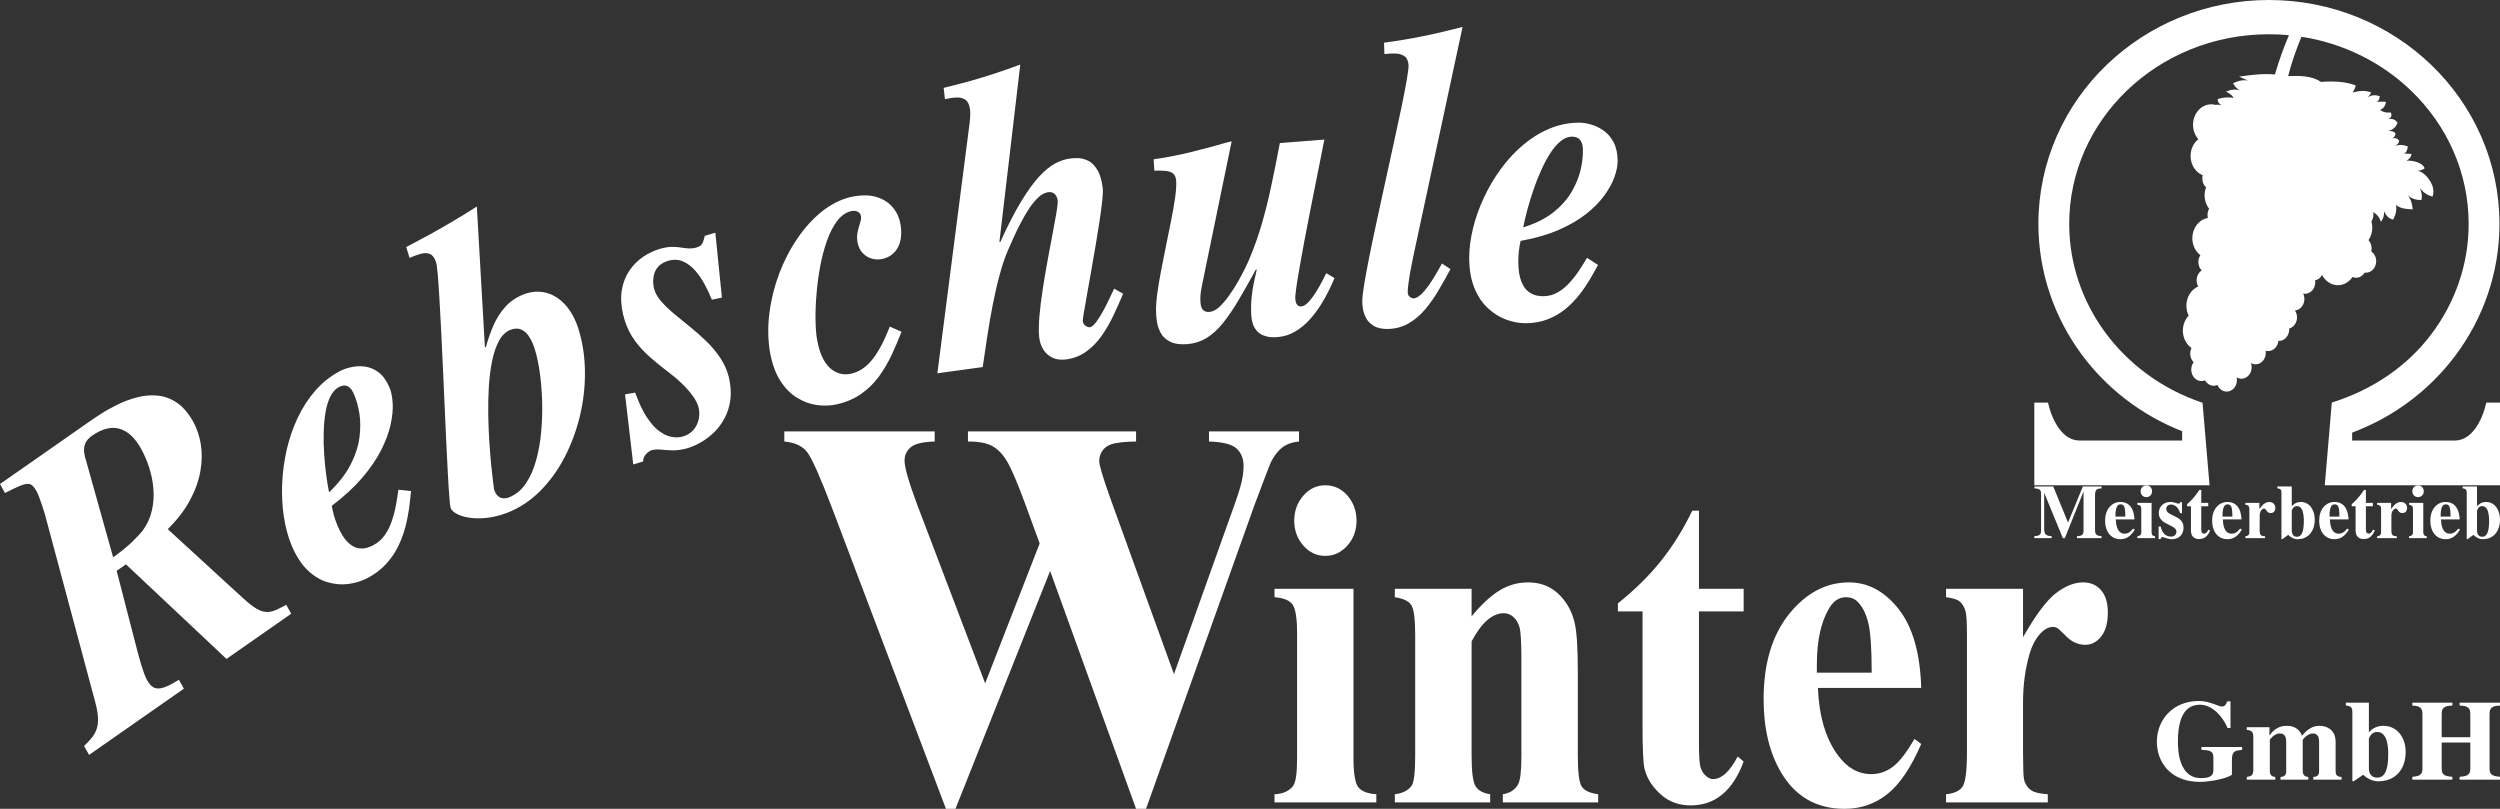 <?xml version="1.0" encoding="UTF-8"?>
<svg width="170px" height="55px" viewBox="0 0 170 55" version="1.1" xmlns="http://www.w3.org/2000/svg" xmlns:xlink="http://www.w3.org/1999/xlink">
    <rect x="0" y="0" width="170" height="55" fill="#333333" stroke="none"/>
    <!-- Generator: Sketch 51.2 (57519) - http://www.bohemiancoding.com/sketch -->
    <title>Group 14</title>
    <desc>Created with Sketch.</desc>
    <defs></defs>
    <g id="Page-1" stroke="none" stroke-width="1" fill="none" fill-rule="evenodd">
        <g id="Menu---Idee-2" transform="translate(-77, -71)" fill="#FFFFFF">
            <g id="Group-14" transform="translate(77, 71)">
                <path d="M88.333,29.333 L88.333,30.022 C87.894,30.06 87.526,30.186 87.223,30.407 C86.92,30.628 86.653,30.969 86.421,31.424 C86.35,31.575 85.988,32.529 85.323,34.291 L77.93,55 L77.253,55 L71.409,38.826 L64.972,55 L64.325,55 L56.57,34.518 C55.78,32.453 55.228,31.209 54.913,30.78 C54.604,30.344 54.075,30.091 53.333,30.022 L53.333,29.333 L63.559,29.333 L63.559,30.022 C62.74,30.047 62.187,30.18 61.92,30.42 C61.647,30.66 61.51,30.956 61.51,31.316 C61.51,31.784 61.795,32.775 62.359,34.291 L66.991,46.468 L70.697,36.956 L69.723,34.291 C69.188,32.838 68.773,31.866 68.482,31.379 C68.197,30.893 67.864,30.546 67.484,30.337 C67.11,30.123 66.552,30.022 65.821,30.022 L65.821,29.333 L77.253,29.333 L77.253,30.022 C76.451,30.034 75.881,30.098 75.531,30.224 C75.287,30.312 75.097,30.457 74.954,30.66 C74.818,30.862 74.747,31.095 74.747,31.354 C74.747,31.638 75.008,32.504 75.531,33.963 L79.83,45.842 L83.672,35.087 C84.076,33.982 84.325,33.224 84.42,32.813 C84.515,32.409 84.563,32.03 84.563,31.683 C84.563,31.177 84.396,30.78 84.076,30.489 C83.749,30.205 83.126,30.047 82.211,30.022 L82.211,29.333 L88.333,29.333 Z" id="Fill-2"></path>
                <path d="M90.119,33 C90.713,33 91.218,33.233 91.63,33.705 C92.037,34.177 92.243,34.745 92.243,35.408 C92.243,36.071 92.037,36.633 91.62,37.1 C91.204,37.567 90.704,37.8 90.119,37.8 C89.534,37.8 89.038,37.567 88.627,37.1 C88.215,36.633 88.009,36.071 88.009,35.408 C88.009,34.745 88.215,34.177 88.627,33.705 C89.038,33.233 89.534,33 90.119,33 Z M92.037,40.038 L92.037,51.553 C92.037,52.576 92.144,53.234 92.355,53.515 C92.565,53.801 92.977,53.966 93.59,54.008 L93.59,54.565 L86.667,54.565 L86.667,54.008 C87.233,53.987 87.654,53.796 87.93,53.446 C88.112,53.207 88.201,52.576 88.201,51.553 L88.201,43.067 C88.201,42.043 88.098,41.385 87.888,41.099 C87.677,40.818 87.27,40.653 86.667,40.611 L86.667,40.038 L92.037,40.038 Z M100.069,40.038 L100.069,41.916 C100.728,41.109 101.36,40.521 101.963,40.155 C102.567,39.783 103.212,39.603 103.909,39.603 C104.737,39.603 105.429,39.863 105.977,40.388 C106.524,40.908 106.889,41.56 107.071,42.335 C107.221,42.929 107.291,44.064 107.291,45.74 L107.291,51.393 C107.291,52.512 107.38,53.213 107.558,53.483 C107.735,53.759 108.11,53.934 108.676,54.008 L108.676,54.565 L102.192,54.565 L102.192,54.008 C102.679,53.934 103.025,53.706 103.235,53.324 C103.38,53.064 103.455,52.422 103.455,51.393 L103.455,44.933 C103.455,43.74 103.413,42.987 103.334,42.679 C103.25,42.366 103.109,42.128 102.913,41.958 C102.716,41.783 102.501,41.698 102.263,41.698 C101.477,41.698 100.747,42.335 100.069,43.613 L100.069,51.393 C100.069,52.481 100.157,53.17 100.335,53.462 C100.518,53.754 100.845,53.934 101.332,54.008 L101.332,54.565 L94.848,54.565 L94.848,54.008 C95.386,53.944 95.77,53.748 95.999,53.414 C96.153,53.186 96.233,52.512 96.233,51.393 L96.233,43.188 C96.233,42.091 96.144,41.412 95.966,41.141 C95.789,40.871 95.414,40.696 94.848,40.611 L94.848,40.038 L100.069,40.038 Z M115.529,34.724 L115.529,40.038 L118.569,40.038 L118.569,41.576 L115.529,41.576 L115.529,50.54 C115.529,51.377 115.561,51.918 115.632,52.163 C115.702,52.406 115.823,52.603 115.997,52.757 C116.17,52.905 116.329,52.979 116.474,52.979 C117.068,52.979 117.629,52.465 118.162,51.441 L118.569,51.786 C117.83,53.775 116.628,54.767 114.967,54.767 C114.153,54.767 113.466,54.512 112.905,53.998 C112.343,53.483 111.983,52.91 111.829,52.279 C111.74,51.929 111.693,50.974 111.693,49.42 L111.693,41.576 L110.018,41.576 L110.018,41.03 C111.169,40.107 112.151,39.142 112.961,38.123 C113.77,37.11 114.471,35.975 115.075,34.724 L115.529,34.724 Z M130.643,46.779 L123.617,46.779 C123.696,48.704 124.15,50.232 124.973,51.351 C125.6,52.21 126.358,52.64 127.247,52.64 C127.794,52.64 128.294,52.465 128.739,52.12 C129.188,51.77 129.665,51.144 130.18,50.248 L130.643,50.587 C129.95,52.194 129.183,53.329 128.341,53.998 C127.504,54.666 126.531,55 125.422,55 C123.523,55 122.082,54.172 121.105,52.512 C120.319,51.176 119.926,49.521 119.926,47.543 C119.926,45.119 120.506,43.188 121.661,41.751 C122.817,40.319 124.173,39.603 125.726,39.603 C127.022,39.603 128.149,40.202 129.104,41.412 C130.058,42.621 130.573,44.408 130.643,46.779 Z M127.275,45.74 C127.275,44.069 127.195,42.929 127.031,42.303 C126.872,41.682 126.624,41.21 126.288,40.892 C126.096,40.706 125.838,40.611 125.52,40.611 C125.043,40.611 124.655,40.876 124.356,41.407 C123.818,42.324 123.546,43.592 123.546,45.193 L123.546,45.74 L127.275,45.74 Z M137.566,40.038 L137.566,43.332 C138.417,41.831 139.161,40.834 139.797,40.34 C140.438,39.847 141.055,39.603 141.649,39.603 C142.159,39.603 142.571,39.778 142.875,40.139 C143.184,40.494 143.333,40.998 143.333,41.65 C143.333,42.345 143.188,42.886 142.889,43.268 C142.594,43.65 142.234,43.846 141.813,43.846 C141.331,43.846 140.91,43.666 140.555,43.316 C140.195,42.961 139.984,42.764 139.923,42.727 C139.83,42.663 139.727,42.632 139.605,42.632 C139.343,42.632 139.091,42.743 138.852,42.971 C138.478,43.326 138.197,43.83 138.005,44.483 C137.711,45.485 137.566,46.593 137.566,47.808 L137.566,51.144 L137.58,52.019 C137.58,52.608 137.613,52.985 137.673,53.149 C137.786,53.43 137.945,53.637 138.16,53.764 C138.375,53.897 138.74,53.976 139.25,54.008 L139.25,54.565 L132.331,54.565 L132.331,54.008 C132.888,53.955 133.262,53.78 133.459,53.483 C133.655,53.191 133.753,52.412 133.753,51.144 L133.753,43.114 C133.753,42.287 133.721,41.756 133.646,41.528 C133.552,41.237 133.421,41.025 133.248,40.892 C133.075,40.754 132.766,40.664 132.331,40.611 L132.331,40.038 L137.566,40.038 Z" id="Fill-4"></path>
                <path d="M152.466,50.796 L149.696,50.796 L149.696,50.99 C149.835,50.996 149.955,51.005 150.058,51.018 C150.161,51.03 150.246,51.053 150.312,51.087 C150.379,51.12 150.429,51.172 150.463,51.243 C150.495,51.313 150.511,51.409 150.511,51.532 L150.511,52.345 C150.513,52.43 150.502,52.506 150.48,52.574 C150.459,52.644 150.417,52.703 150.358,52.753 C150.299,52.804 150.214,52.843 150.102,52.87 C149.992,52.897 149.848,52.911 149.671,52.911 C149.454,52.91 149.265,52.874 149.103,52.803 C148.942,52.732 148.804,52.636 148.691,52.516 C148.578,52.396 148.484,52.259 148.41,52.108 C148.337,51.957 148.278,51.801 148.235,51.639 C148.193,51.477 148.161,51.318 148.142,51.164 C148.122,51.009 148.108,50.87 148.103,50.742 C148.097,50.615 148.095,50.512 148.096,50.432 C148.095,50.165 148.11,49.907 148.139,49.659 C148.169,49.412 148.217,49.184 148.285,48.973 C148.353,48.763 148.444,48.579 148.558,48.422 C148.674,48.264 148.815,48.143 148.986,48.055 C149.156,47.967 149.357,47.923 149.59,47.922 C149.775,47.923 149.949,47.957 150.113,48.022 C150.277,48.086 150.429,48.174 150.569,48.284 C150.711,48.395 150.838,48.518 150.953,48.656 C151.069,48.792 151.17,48.933 151.257,49.079 C151.345,49.225 151.416,49.366 151.472,49.503 L151.674,49.503 L151.674,47.69 L151.456,47.69 C151.431,47.756 151.402,47.815 151.373,47.868 C151.343,47.922 151.305,47.965 151.26,47.997 C151.215,48.028 151.156,48.045 151.085,48.046 C151.032,48.044 150.955,48.024 150.855,47.987 C150.755,47.949 150.636,47.905 150.499,47.856 C150.362,47.807 150.211,47.764 150.047,47.726 C149.883,47.689 149.709,47.668 149.526,47.667 C149.176,47.668 148.854,47.716 148.558,47.809 C148.263,47.903 147.999,48.036 147.767,48.206 C147.532,48.377 147.334,48.578 147.17,48.809 C147.007,49.042 146.882,49.296 146.797,49.572 C146.711,49.85 146.668,50.142 146.667,50.448 C146.667,50.719 146.703,50.986 146.777,51.248 C146.851,51.51 146.963,51.757 147.115,51.986 C147.266,52.218 147.457,52.422 147.688,52.597 C147.921,52.774 148.194,52.912 148.511,53.013 C148.827,53.114 149.187,53.165 149.59,53.167 C149.733,53.167 149.885,53.158 150.049,53.142 C150.214,53.125 150.381,53.103 150.55,53.074 C150.72,53.044 150.883,53.009 151.039,52.969 C151.195,52.929 151.336,52.885 151.463,52.837 C151.589,52.79 151.692,52.739 151.771,52.686 L151.771,51.703 C151.771,51.545 151.783,51.421 151.809,51.331 C151.834,51.24 151.876,51.172 151.931,51.128 C151.987,51.084 152.058,51.053 152.145,51.035 C152.234,51.017 152.341,51.002 152.466,50.99 L152.466,50.796 Z M159.226,52.834 C159.126,52.831 159.048,52.815 158.993,52.788 C158.937,52.761 158.898,52.726 158.873,52.683 C158.849,52.639 158.834,52.592 158.829,52.542 C158.823,52.491 158.821,52.441 158.822,52.392 L158.822,50.448 C158.82,50.236 158.784,50.059 158.716,49.917 C158.647,49.776 158.557,49.664 158.448,49.581 C158.338,49.5 158.22,49.441 158.097,49.406 C157.973,49.371 157.853,49.354 157.74,49.355 C157.508,49.355 157.296,49.41 157.103,49.521 C156.911,49.632 156.724,49.801 156.544,50.029 C156.515,49.966 156.477,49.895 156.432,49.819 C156.386,49.743 156.324,49.669 156.246,49.6 C156.168,49.528 156.068,49.472 155.945,49.426 C155.822,49.38 155.67,49.357 155.486,49.355 C155.317,49.357 155.167,49.383 155.037,49.43 C154.906,49.479 154.795,49.539 154.702,49.611 C154.607,49.682 154.531,49.754 154.471,49.825 C154.411,49.898 154.368,49.957 154.34,50.006 L154.324,50.006 L154.324,49.448 L152.781,49.448 L152.781,49.634 C152.84,49.641 152.897,49.65 152.949,49.661 C153.002,49.674 153.05,49.694 153.09,49.723 C153.132,49.752 153.164,49.796 153.189,49.854 C153.213,49.912 153.225,49.992 153.225,50.091 L153.225,52.369 C153.225,52.463 153.214,52.538 153.193,52.595 C153.173,52.652 153.142,52.695 153.103,52.726 C153.064,52.756 153.018,52.779 152.962,52.795 C152.909,52.81 152.848,52.823 152.781,52.834 L152.781,53.019 L154.719,53.019 L154.719,52.834 C154.616,52.823 154.536,52.797 154.482,52.759 C154.428,52.72 154.393,52.668 154.375,52.606 C154.356,52.544 154.346,52.472 154.348,52.392 L154.348,50.324 C154.349,50.306 154.366,50.275 154.404,50.227 C154.441,50.18 154.49,50.13 154.552,50.076 C154.616,50.022 154.687,49.975 154.766,49.935 C154.847,49.896 154.93,49.876 155.018,49.874 C155.128,49.876 155.213,49.898 155.275,49.94 C155.336,49.982 155.38,50.037 155.407,50.103 C155.434,50.169 155.45,50.239 155.456,50.312 C155.461,50.386 155.464,50.454 155.462,50.517 L155.462,52.392 C155.464,52.437 155.461,52.484 155.457,52.533 C155.452,52.582 155.437,52.627 155.414,52.671 C155.391,52.715 155.352,52.751 155.299,52.779 C155.245,52.809 155.17,52.827 155.075,52.834 L155.075,53.019 L156.965,53.019 L156.965,52.834 C156.864,52.826 156.785,52.803 156.73,52.764 C156.675,52.725 156.636,52.675 156.615,52.611 C156.594,52.548 156.583,52.475 156.585,52.392 L156.585,50.324 C156.586,50.306 156.605,50.275 156.643,50.227 C156.682,50.18 156.733,50.13 156.798,50.076 C156.861,50.022 156.934,49.975 157.014,49.935 C157.095,49.896 157.177,49.876 157.263,49.874 C157.371,49.876 157.456,49.898 157.515,49.942 C157.576,49.984 157.619,50.038 157.646,50.106 C157.671,50.173 157.687,50.242 157.693,50.316 C157.698,50.388 157.701,50.455 157.699,50.517 L157.699,52.392 C157.701,52.44 157.698,52.488 157.694,52.538 C157.689,52.587 157.674,52.634 157.65,52.677 C157.627,52.72 157.588,52.756 157.533,52.784 C157.479,52.813 157.402,52.828 157.304,52.834 L157.304,53.019 L159.226,53.019 L159.226,52.834 Z M159.517,47.969 C159.589,47.982 159.654,47.995 159.709,48.01 C159.764,48.026 159.81,48.047 159.848,48.077 C159.885,48.106 159.914,48.148 159.933,48.201 C159.951,48.256 159.961,48.328 159.961,48.418 L159.961,53.12 L160.058,53.12 L160.696,52.686 C160.821,52.801 160.945,52.892 161.067,52.956 C161.19,53.021 161.306,53.065 161.415,53.09 C161.524,53.116 161.621,53.129 161.705,53.128 C161.972,53.127 162.207,53.089 162.413,53.017 C162.618,52.945 162.796,52.844 162.944,52.716 C163.092,52.588 163.213,52.44 163.309,52.273 C163.404,52.105 163.474,51.926 163.52,51.736 C163.564,51.545 163.587,51.35 163.587,51.153 C163.587,50.897 163.551,50.661 163.481,50.444 C163.41,50.226 163.309,50.036 163.177,49.873 C163.044,49.71 162.885,49.584 162.697,49.493 C162.512,49.403 162.302,49.357 162.069,49.355 C161.93,49.357 161.806,49.372 161.699,49.403 C161.592,49.434 161.498,49.473 161.419,49.519 C161.339,49.567 161.272,49.614 161.217,49.663 C161.162,49.71 161.117,49.753 161.084,49.789 L161.084,47.783 L159.517,47.783 L159.517,47.969 Z M161.084,50.231 C161.101,50.187 161.124,50.139 161.151,50.087 C161.178,50.036 161.211,49.986 161.254,49.938 C161.296,49.891 161.35,49.851 161.415,49.821 C161.478,49.79 161.556,49.775 161.649,49.774 C161.766,49.775 161.865,49.801 161.949,49.852 C162.031,49.904 162.101,49.973 162.156,50.059 C162.212,50.147 162.255,50.242 162.288,50.35 C162.321,50.457 162.345,50.566 162.361,50.677 C162.377,50.79 162.388,50.897 162.393,50.999 C162.399,51.101 162.4,51.191 162.4,51.269 C162.4,51.572 162.382,51.827 162.349,52.033 C162.314,52.241 162.264,52.406 162.198,52.53 C162.132,52.655 162.051,52.744 161.957,52.8 C161.863,52.854 161.754,52.881 161.633,52.88 C161.522,52.879 161.431,52.857 161.359,52.815 C161.288,52.773 161.231,52.72 161.191,52.655 C161.151,52.591 161.123,52.524 161.106,52.455 C161.09,52.386 161.084,52.324 161.084,52.268 L161.084,50.231 Z M170,52.826 C169.892,52.813 169.795,52.799 169.708,52.782 C169.622,52.766 169.546,52.741 169.484,52.704 C169.421,52.67 169.374,52.618 169.34,52.551 C169.307,52.482 169.289,52.391 169.289,52.276 L169.289,48.527 C169.291,48.401 169.311,48.303 169.351,48.231 C169.392,48.159 169.447,48.106 169.514,48.071 C169.583,48.037 169.658,48.013 169.743,48.001 C169.826,47.989 169.912,47.98 170,47.977 L170,47.783 L167.254,47.783 L167.254,47.977 C167.344,47.98 167.432,47.988 167.518,48 C167.604,48.011 167.681,48.035 167.751,48.068 C167.821,48.102 167.876,48.156 167.918,48.228 C167.959,48.301 167.98,48.4 167.981,48.527 L167.981,50.13 L166.035,50.13 L166.035,48.527 C166.036,48.4 166.056,48.301 166.098,48.228 C166.139,48.156 166.195,48.102 166.265,48.068 C166.335,48.035 166.413,48.011 166.497,48 C166.584,47.988 166.671,47.98 166.761,47.977 L166.761,47.783 L164.039,47.783 L164.039,47.977 C164.126,47.983 164.209,47.992 164.29,48.005 C164.371,48.016 164.445,48.04 164.511,48.075 C164.575,48.108 164.628,48.161 164.667,48.232 C164.706,48.303 164.725,48.401 164.726,48.527 L164.726,52.276 C164.726,52.389 164.71,52.48 164.679,52.547 C164.648,52.614 164.602,52.666 164.543,52.702 C164.484,52.738 164.412,52.764 164.328,52.782 C164.243,52.799 164.147,52.813 164.039,52.826 L164.039,53.019 L166.761,53.019 L166.761,52.826 C166.653,52.815 166.555,52.803 166.466,52.787 C166.379,52.772 166.302,52.746 166.238,52.711 C166.173,52.676 166.123,52.623 166.088,52.555 C166.053,52.486 166.035,52.393 166.035,52.276 L166.035,50.494 L167.981,50.494 L167.981,52.276 C167.981,52.393 167.963,52.486 167.927,52.555 C167.892,52.623 167.842,52.676 167.778,52.711 C167.713,52.746 167.638,52.772 167.549,52.787 C167.46,52.803 167.362,52.815 167.254,52.826 L167.254,53.019 L170,53.019 L170,52.826 Z" id="Fill-6"></path>
                <path d="M5.87,31.387 C5.801,31.181 5.753,30.978 5.724,30.773 C5.698,30.565 5.718,30.365 5.792,30.172 C5.866,29.979 6.018,29.8 6.252,29.631 C6.951,29.148 7.58,28.991 8.139,29.159 C8.701,29.325 9.185,29.777 9.592,30.514 C9.799,30.883 9.98,31.298 10.133,31.761 C10.286,32.224 10.385,32.708 10.43,33.213 C10.475,33.718 10.44,34.216 10.328,34.711 C10.217,35.207 10.006,35.67 9.687,36.102 C9.561,36.263 9.33,36.509 8.998,36.837 C8.664,37.16 8.227,37.517 7.694,37.9 L5.87,31.387 Z M0.34,33.523 C0.715,33.335 1.019,33.184 1.258,33.079 C1.494,32.977 1.683,32.918 1.826,32.903 C1.971,32.892 2.091,32.926 2.195,33.012 C2.295,33.1 2.397,33.238 2.502,33.435 C2.547,33.516 2.602,33.641 2.662,33.803 C2.724,33.968 2.783,34.136 2.84,34.31 C2.897,34.485 2.947,34.636 2.987,34.755 C3.027,34.879 3.044,34.946 3.047,34.95 L6.479,47.755 C6.585,48.16 6.647,48.506 6.662,48.795 C6.676,49.083 6.65,49.333 6.58,49.551 C6.508,49.766 6.404,49.968 6.254,50.151 C6.11,50.337 5.93,50.53 5.716,50.725 L6.057,51.333 L12.504,46.83 L12.164,46.221 C11.771,46.467 11.44,46.642 11.175,46.737 C10.907,46.834 10.684,46.843 10.497,46.77 C10.314,46.695 10.149,46.517 9.997,46.245 C9.94,46.144 9.877,45.995 9.805,45.804 C9.737,45.609 9.658,45.387 9.583,45.135 C9.508,44.883 9.434,44.624 9.363,44.352 L7.933,38.816 L8.565,38.375 L15.402,44.806 L19.802,41.733 L19.462,41.124 C19.19,41.28 18.945,41.401 18.733,41.492 C18.516,41.582 18.312,41.623 18.109,41.612 C17.902,41.604 17.679,41.529 17.438,41.387 C17.191,41.243 16.902,41.016 16.565,40.71 L11.408,35.983 C12.045,35.352 12.545,34.703 12.906,34.039 C13.263,33.378 13.502,32.721 13.62,32.074 C13.736,31.423 13.747,30.812 13.657,30.226 C13.565,29.647 13.387,29.121 13.127,28.655 C12.796,28.073 12.419,27.642 12.004,27.368 C11.588,27.094 11.152,26.937 10.696,26.899 C10.239,26.857 9.777,26.898 9.32,27.02 C8.861,27.137 8.419,27.304 7.998,27.508 C7.579,27.716 7.197,27.927 6.856,28.148 C6.515,28.369 6.235,28.553 6.012,28.715 L0,32.914 L0.34,33.523 Z M27.091,33.302 C27.05,33.624 26.994,33.965 26.929,34.331 C26.861,34.699 26.77,35.058 26.648,35.412 C26.532,35.768 26.373,36.089 26.169,36.38 C25.968,36.669 25.714,36.897 25.401,37.065 C25.283,37.132 25.13,37.196 24.945,37.25 C24.756,37.307 24.551,37.313 24.324,37.268 C24.097,37.222 23.865,37.085 23.631,36.853 C23.393,36.623 23.167,36.25 22.951,35.744 C22.852,35.506 22.773,35.283 22.717,35.08 C22.66,34.877 22.607,34.646 22.559,34.397 C23.389,33.769 24.078,33.135 24.624,32.497 C25.17,31.858 25.599,31.233 25.911,30.622 C26.223,30.01 26.436,29.435 26.559,28.89 C26.677,28.348 26.728,27.857 26.702,27.422 C26.676,26.987 26.605,26.623 26.48,26.334 C26.276,25.87 26.032,25.533 25.737,25.312 C25.443,25.095 25.13,24.968 24.806,24.926 C24.477,24.886 24.166,24.9 23.866,24.972 C23.567,25.038 23.312,25.128 23.105,25.242 C22.474,25.576 21.917,26.019 21.444,26.561 C20.968,27.105 20.569,27.725 20.242,28.413 C19.919,29.099 19.67,29.825 19.494,30.593 C19.322,31.358 19.217,32.126 19.187,32.902 C19.156,33.678 19.193,34.424 19.304,35.143 C19.415,35.861 19.59,36.519 19.838,37.114 C20.15,37.838 20.516,38.397 20.942,38.798 C21.369,39.198 21.82,39.465 22.302,39.599 C22.779,39.736 23.252,39.77 23.716,39.707 C24.185,39.642 24.61,39.505 25.002,39.301 C25.501,39.036 25.92,38.717 26.257,38.346 C26.594,37.975 26.871,37.577 27.079,37.146 C27.287,36.716 27.449,36.278 27.565,35.832 C27.681,35.386 27.765,34.951 27.823,34.536 C27.875,34.118 27.919,33.736 27.95,33.392 L27.091,33.302 Z M23.044,26.319 C23.267,26.208 23.451,26.186 23.595,26.248 C23.734,26.308 23.844,26.403 23.926,26.53 C24.003,26.659 24.056,26.763 24.088,26.852 C24.235,27.193 24.353,27.611 24.437,28.106 C24.515,28.599 24.519,29.141 24.445,29.733 C24.371,30.327 24.17,30.943 23.85,31.58 C23.524,32.214 23.034,32.85 22.375,33.479 C22.303,33.126 22.238,32.721 22.178,32.272 C22.119,31.823 22.073,31.35 22.042,30.859 C22.007,30.366 21.997,29.88 22.013,29.396 C22.023,28.91 22.063,28.462 22.134,28.045 C22.206,27.627 22.314,27.264 22.463,26.965 C22.612,26.666 22.805,26.449 23.044,26.319 Z M27.85,17.536 C28.125,17.415 28.381,17.322 28.619,17.255 C28.858,17.194 29.064,17.201 29.24,17.274 C29.423,17.351 29.558,17.542 29.656,17.843 C29.692,17.961 29.727,18.236 29.767,18.661 C29.804,19.087 29.842,19.624 29.879,20.273 C29.917,20.926 29.959,21.649 29.998,22.454 C30.037,23.254 30.078,24.093 30.117,24.969 C30.156,25.845 30.197,26.714 30.235,27.586 C30.272,28.457 30.312,29.292 30.347,30.083 C30.383,30.874 30.421,31.588 30.455,32.227 C30.488,32.863 30.521,33.381 30.555,33.784 C30.584,34.187 30.611,34.435 30.64,34.53 C30.683,34.67 30.814,34.802 31.028,34.922 C31.237,35.044 31.52,35.138 31.868,35.196 C32.217,35.254 32.613,35.263 33.066,35.22 C33.514,35.175 33.998,35.055 34.517,34.86 C35.328,34.537 36.062,34.053 36.714,33.407 C37.365,32.756 37.919,31.997 38.378,31.122 C38.833,30.248 39.184,29.313 39.426,28.319 C39.667,27.326 39.784,26.324 39.776,25.31 C39.772,24.3 39.627,23.328 39.346,22.403 C39.124,21.695 38.815,21.135 38.427,20.712 C38.035,20.292 37.599,20.024 37.113,19.902 C36.624,19.782 36.129,19.821 35.621,20.011 C35.117,20.21 34.697,20.493 34.369,20.857 C34.038,21.223 33.77,21.645 33.562,22.115 C33.354,22.589 33.179,23.092 33.037,23.617 L32.972,23.581 L32.425,14.045 C31.877,14.397 31.344,14.724 30.826,15.029 C30.313,15.333 29.793,15.629 29.272,15.921 C28.745,16.21 28.197,16.502 27.624,16.803 L27.85,17.536 Z M36.394,23.843 C36.515,24.237 36.616,24.725 36.701,25.309 C36.786,25.894 36.838,26.532 36.864,27.22 C36.885,27.906 36.868,28.601 36.806,29.297 C36.75,29.997 36.632,30.655 36.464,31.271 C36.297,31.892 36.062,32.423 35.764,32.867 C35.464,33.316 35.085,33.629 34.63,33.814 C34.599,33.831 34.537,33.85 34.452,33.868 C34.368,33.89 34.273,33.891 34.165,33.877 C34.056,33.863 33.949,33.808 33.849,33.72 C33.744,33.629 33.662,33.478 33.594,33.272 C33.591,33.263 33.573,33.118 33.537,32.838 C33.501,32.558 33.457,32.181 33.409,31.703 C33.362,31.225 33.318,30.686 33.277,30.084 C33.237,29.482 33.211,28.854 33.201,28.205 C33.19,27.551 33.205,26.908 33.242,26.281 C33.283,25.648 33.356,25.063 33.468,24.529 C33.578,23.991 33.734,23.541 33.936,23.17 C34.136,22.804 34.394,22.553 34.708,22.427 C34.985,22.326 35.227,22.319 35.424,22.4 C35.622,22.485 35.786,22.62 35.919,22.801 C36.048,22.985 36.151,23.173 36.229,23.365 C36.302,23.56 36.361,23.72 36.394,23.843 Z M48.643,15.822 L47.924,16.037 C47.883,16.218 47.841,16.359 47.803,16.46 C47.765,16.56 47.713,16.64 47.647,16.695 C47.584,16.748 47.488,16.792 47.368,16.828 C47.165,16.884 46.979,16.905 46.807,16.892 C46.632,16.88 46.454,16.859 46.274,16.829 C46.094,16.798 45.891,16.785 45.666,16.788 C45.44,16.791 45.172,16.837 44.865,16.924 C44.456,17.046 44.074,17.23 43.712,17.477 C43.351,17.724 43.045,18.039 42.793,18.411 C42.541,18.784 42.37,19.217 42.285,19.713 C42.201,20.213 42.228,20.77 42.371,21.386 C42.504,21.941 42.707,22.435 42.97,22.866 C43.236,23.292 43.572,23.697 43.979,24.08 C44.386,24.464 44.871,24.863 45.433,25.284 C45.785,25.55 46.103,25.822 46.393,26.107 C46.687,26.39 46.931,26.669 47.126,26.947 C47.32,27.221 47.449,27.48 47.507,27.725 C47.564,27.96 47.567,28.212 47.519,28.474 C47.471,28.736 47.36,28.978 47.187,29.198 C47.013,29.414 46.772,29.575 46.459,29.674 C46.41,29.693 46.309,29.714 46.154,29.735 C45.999,29.752 45.805,29.736 45.575,29.686 C45.346,29.635 45.094,29.508 44.821,29.312 C44.547,29.112 44.274,28.807 43.992,28.386 C43.714,27.969 43.448,27.41 43.193,26.698 L42.503,26.816 L43.061,31.583 L43.731,31.382 C43.738,31.212 43.785,31.074 43.864,30.961 C43.945,30.853 44.031,30.767 44.123,30.71 C44.216,30.653 44.28,30.623 44.317,30.612 C44.504,30.561 44.719,30.551 44.955,30.575 C45.191,30.598 45.453,30.619 45.747,30.625 C46.041,30.631 46.371,30.582 46.733,30.483 C47.055,30.387 47.376,30.246 47.698,30.055 C48.022,29.869 48.323,29.63 48.603,29.354 C48.881,29.072 49.113,28.745 49.303,28.376 C49.49,28.008 49.614,27.599 49.668,27.142 C49.724,26.689 49.688,26.19 49.564,25.652 C49.445,25.178 49.248,24.741 48.978,24.337 C48.708,23.932 48.392,23.556 48.034,23.208 C47.675,22.859 47.304,22.53 46.92,22.224 C46.535,21.913 46.172,21.615 45.829,21.332 C45.485,21.043 45.191,20.76 44.951,20.48 C44.711,20.2 44.55,19.916 44.476,19.626 C44.462,19.586 44.447,19.486 44.427,19.329 C44.405,19.167 44.415,18.986 44.449,18.777 C44.484,18.569 44.573,18.368 44.722,18.175 C44.872,17.987 45.106,17.837 45.432,17.735 C45.797,17.631 46.132,17.644 46.439,17.775 C46.745,17.906 47.021,18.116 47.269,18.393 C47.515,18.676 47.732,18.993 47.923,19.347 C48.114,19.696 48.272,20.045 48.406,20.381 L49.09,20.236 L48.643,15.822 Z M60.508,22.207 C60.151,23.138 59.764,23.87 59.344,24.415 C58.923,24.955 58.435,25.285 57.873,25.412 C57.689,25.457 57.481,25.463 57.257,25.434 C57.033,25.399 56.812,25.306 56.589,25.15 C56.365,24.994 56.162,24.75 55.981,24.414 C55.801,24.083 55.658,23.636 55.557,23.078 C55.497,22.735 55.465,22.299 55.456,21.769 C55.447,21.24 55.468,20.66 55.52,20.034 C55.568,19.405 55.651,18.778 55.767,18.143 C55.884,17.513 56.039,16.924 56.228,16.381 C56.421,15.837 56.653,15.387 56.926,15.025 C57.203,14.663 57.522,14.437 57.886,14.353 C57.966,14.336 58.052,14.332 58.146,14.341 C58.239,14.35 58.324,14.385 58.399,14.442 C58.474,14.499 58.524,14.585 58.549,14.706 C58.567,14.834 58.546,14.99 58.484,15.159 C58.427,15.332 58.373,15.525 58.324,15.74 C58.274,15.956 58.267,16.191 58.304,16.456 C58.364,16.775 58.486,17.026 58.667,17.211 C58.848,17.401 59.057,17.526 59.29,17.587 C59.528,17.653 59.765,17.66 59.996,17.609 C60.483,17.499 60.834,17.237 61.058,16.818 C61.278,16.405 61.339,15.875 61.232,15.235 C61.158,14.812 60.989,14.439 60.714,14.109 C60.442,13.778 60.074,13.542 59.604,13.395 C59.134,13.253 58.567,13.25 57.901,13.385 C57.2,13.542 56.542,13.87 55.916,14.362 C55.295,14.853 54.735,15.467 54.234,16.2 C53.733,16.928 53.318,17.729 52.986,18.601 C52.658,19.477 52.435,20.373 52.32,21.291 C52.201,22.213 52.217,23.107 52.364,23.977 C52.508,24.755 52.741,25.396 53.064,25.896 C53.387,26.401 53.767,26.782 54.202,27.048 C54.631,27.311 55.079,27.477 55.544,27.542 C56.008,27.606 56.451,27.593 56.876,27.501 C57.539,27.352 58.107,27.106 58.58,26.77 C59.05,26.438 59.452,26.039 59.782,25.582 C60.113,25.125 60.398,24.634 60.64,24.119 C60.881,23.598 61.1,23.078 61.302,22.561 L60.508,22.207 Z M75.763,19.627 C75.676,19.812 75.568,20.044 75.43,20.328 C75.298,20.612 75.152,20.897 74.994,21.184 C74.836,21.471 74.681,21.713 74.527,21.918 C74.372,22.118 74.233,22.233 74.111,22.255 C74.064,22.261 74.007,22.25 73.935,22.221 C73.862,22.192 73.797,22.148 73.738,22.084 C73.675,22.02 73.64,21.934 73.624,21.83 C73.623,21.781 73.647,21.605 73.695,21.299 C73.748,20.993 73.817,20.598 73.902,20.114 C73.991,19.629 74.083,19.096 74.187,18.512 C74.291,17.929 74.391,17.342 74.493,16.745 C74.595,16.142 74.684,15.576 74.768,15.044 C74.847,14.507 74.909,14.046 74.952,13.654 C74.991,13.263 75.004,12.986 74.989,12.82 C74.924,12.264 74.796,11.839 74.612,11.541 C74.432,11.242 74.22,11.04 73.988,10.927 C73.752,10.815 73.521,10.76 73.3,10.752 C73.076,10.749 72.891,10.76 72.747,10.784 C72.432,10.823 72.099,10.931 71.757,11.113 C71.415,11.295 71.05,11.591 70.668,12 C70.287,12.414 69.875,12.982 69.436,13.702 C68.998,14.428 68.526,15.346 68.015,16.467 L67.96,16.446 L69.379,4.391 C68.766,4.62 68.18,4.821 67.631,5.002 C67.081,5.183 66.526,5.351 65.97,5.509 C65.413,5.663 64.813,5.818 64.17,5.974 L64.255,6.743 C64.537,6.68 64.8,6.639 65.045,6.63 C65.289,6.62 65.494,6.674 65.658,6.791 C65.822,6.914 65.924,7.136 65.964,7.463 C65.984,7.638 65.983,7.831 65.964,8.046 C65.949,8.265 65.925,8.476 65.892,8.688 L63.741,25.384 L66.825,24.961 C66.918,24.307 67.018,23.614 67.132,22.885 C67.242,22.156 67.37,21.434 67.51,20.707 C67.65,19.983 67.808,19.301 67.984,18.66 C68.155,18.02 68.351,17.452 68.562,16.97 C68.678,16.699 68.814,16.4 68.963,16.072 C69.112,15.738 69.278,15.407 69.457,15.069 C69.631,14.731 69.821,14.416 70.017,14.124 C70.214,13.837 70.421,13.596 70.628,13.404 C70.836,13.216 71.048,13.105 71.265,13.07 C71.427,13.053 71.554,13.074 71.647,13.138 C71.741,13.203 71.805,13.281 71.851,13.38 C71.891,13.476 71.918,13.564 71.923,13.645 C71.933,13.774 71.906,14.038 71.842,14.438 C71.777,14.832 71.688,15.317 71.578,15.886 C71.469,16.461 71.355,17.074 71.233,17.732 C71.111,18.39 71.002,19.046 70.902,19.701 C70.801,20.351 70.725,20.96 70.679,21.52 C70.633,22.081 70.628,22.549 70.665,22.93 C70.7,23.248 70.796,23.529 70.948,23.773 C71.1,24.018 71.31,24.201 71.569,24.325 C71.833,24.448 72.148,24.486 72.514,24.441 C73.036,24.364 73.49,24.181 73.877,23.897 C74.269,23.616 74.614,23.261 74.908,22.839 C75.207,22.417 75.471,21.957 75.706,21.462 C75.941,20.972 76.162,20.474 76.371,19.977 L75.763,19.627 Z M90.185,18.577 C90.132,18.691 90.044,18.866 89.921,19.101 C89.799,19.336 89.655,19.587 89.496,19.849 C89.332,20.106 89.166,20.335 88.993,20.521 C88.821,20.712 88.655,20.816 88.498,20.838 C88.451,20.847 88.399,20.836 88.338,20.817 C88.276,20.798 88.222,20.75 88.174,20.677 C88.123,20.604 88.094,20.486 88.079,20.324 C88.071,20.186 88.097,19.925 88.15,19.541 C88.204,19.158 88.282,18.692 88.38,18.132 C88.474,17.578 88.587,16.975 88.709,16.322 C88.835,15.665 88.965,15.002 89.095,14.325 C89.228,13.648 89.359,13 89.483,12.371 C89.607,11.748 89.722,11.187 89.82,10.686 C89.917,10.189 89.995,9.789 90.054,9.492 L87.03,9.728 C86.833,10.766 86.64,11.726 86.451,12.618 C86.267,13.506 86.053,14.352 85.821,15.162 C85.588,15.971 85.304,16.775 84.972,17.574 C84.913,17.722 84.814,17.936 84.678,18.22 C84.54,18.5 84.379,18.805 84.19,19.141 C84.001,19.473 83.798,19.795 83.576,20.1 C83.36,20.41 83.136,20.667 82.912,20.872 C82.685,21.077 82.473,21.189 82.264,21.21 C82.093,21.229 81.95,21.192 81.837,21.105 C81.719,21.013 81.653,20.836 81.632,20.569 C81.621,20.402 81.62,20.239 81.631,20.08 C81.643,19.925 81.674,19.731 81.715,19.507 C81.757,19.278 81.816,18.986 81.896,18.62 L83.753,9.61 C83.676,9.626 83.52,9.662 83.284,9.728 C83.044,9.8 82.744,9.881 82.386,9.981 C82.027,10.081 81.63,10.184 81.195,10.29 C80.76,10.401 80.307,10.503 79.836,10.597 C79.37,10.692 78.907,10.771 78.447,10.831 L78.496,11.604 C78.787,11.596 79.045,11.599 79.261,11.621 C79.476,11.638 79.648,11.701 79.77,11.802 C79.897,11.907 79.967,12.079 79.983,12.323 C79.996,12.605 79.972,12.971 79.91,13.427 C79.844,13.883 79.756,14.393 79.645,14.954 C79.535,15.519 79.416,16.099 79.291,16.703 C79.166,17.308 79.049,17.903 78.939,18.482 C78.829,19.061 78.743,19.595 78.679,20.085 C78.619,20.574 78.598,20.988 78.615,21.323 C78.621,21.495 78.643,21.705 78.684,21.946 C78.725,22.192 78.813,22.435 78.948,22.669 C79.078,22.903 79.288,23.093 79.571,23.234 C79.855,23.38 80.24,23.436 80.727,23.403 C81.21,23.365 81.643,23.226 82.032,22.994 C82.421,22.757 82.791,22.426 83.137,21.996 C83.484,21.571 83.842,21.049 84.207,20.435 C84.572,19.821 84.97,19.114 85.405,18.317 L85.458,18.342 C85.39,18.635 85.319,18.942 85.254,19.264 C85.188,19.586 85.136,19.93 85.103,20.293 C85.07,20.655 85.064,21.04 85.086,21.45 C85.119,21.846 85.207,22.151 85.357,22.36 C85.508,22.573 85.684,22.718 85.887,22.798 C86.089,22.878 86.285,22.92 86.47,22.93 C86.659,22.934 86.801,22.933 86.903,22.92 C87.334,22.882 87.729,22.75 88.089,22.535 C88.449,22.319 88.771,22.05 89.064,21.725 C89.353,21.405 89.606,21.063 89.829,20.71 C90.051,20.352 90.236,20.016 90.388,19.698 C90.544,19.379 90.66,19.115 90.746,18.907 L90.185,18.577 Z M98.054,17.918 C97.933,18.144 97.79,18.389 97.632,18.658 C97.478,18.927 97.31,19.183 97.138,19.429 C96.965,19.67 96.792,19.874 96.617,20.034 C96.442,20.194 96.278,20.281 96.123,20.292 C96.111,20.293 96.072,20.285 96.011,20.268 C95.951,20.251 95.89,20.21 95.828,20.151 C95.766,20.091 95.733,20.001 95.725,19.877 C95.72,19.729 95.74,19.527 95.775,19.272 C95.806,19.022 95.853,18.747 95.903,18.457 C95.959,18.163 96.014,17.888 96.066,17.627 C96.122,17.362 96.167,17.149 96.2,16.985 L99.454,1.833 C98.952,1.958 98.489,2.072 98.059,2.175 C97.626,2.278 97.204,2.371 96.796,2.454 C96.387,2.537 95.966,2.616 95.531,2.69 C95.096,2.76 94.623,2.836 94.115,2.904 L94.14,3.678 C94.4,3.644 94.656,3.629 94.901,3.639 C95.145,3.648 95.353,3.712 95.515,3.831 C95.677,3.949 95.769,4.156 95.783,4.447 C95.784,4.624 95.743,4.956 95.656,5.453 C95.573,5.949 95.45,6.557 95.302,7.286 C95.149,8.01 94.981,8.802 94.789,9.672 C94.602,10.536 94.407,11.425 94.205,12.342 C94.002,13.255 93.807,14.153 93.62,15.032 C93.429,15.906 93.262,16.717 93.11,17.465 C92.962,18.218 92.844,18.855 92.758,19.385 C92.672,19.915 92.632,20.295 92.635,20.515 C92.634,20.62 92.647,20.777 92.675,20.982 C92.708,21.187 92.778,21.4 92.888,21.616 C92.998,21.836 93.179,22.016 93.423,22.165 C93.668,22.313 94.008,22.381 94.441,22.369 C94.95,22.344 95.408,22.212 95.812,21.975 C96.216,21.739 96.579,21.428 96.905,21.042 C97.232,20.656 97.535,20.228 97.816,19.752 C98.093,19.282 98.369,18.797 98.632,18.298 L98.054,17.918 Z M107.919,17.53 C107.761,17.802 107.581,18.085 107.384,18.386 C107.183,18.688 106.965,18.97 106.721,19.233 C106.481,19.501 106.215,19.716 105.92,19.884 C105.629,20.052 105.312,20.138 104.965,20.142 C104.833,20.147 104.67,20.133 104.482,20.095 C104.289,20.056 104.101,19.965 103.912,19.817 C103.724,19.669 103.565,19.434 103.441,19.114 C103.313,18.793 103.248,18.348 103.244,17.788 C103.244,17.525 103.257,17.286 103.283,17.075 C103.308,16.865 103.347,16.63 103.398,16.381 C104.387,16.204 105.252,15.955 105.988,15.635 C106.725,15.314 107.35,14.95 107.864,14.544 C108.377,14.137 108.788,13.716 109.105,13.28 C109.418,12.845 109.649,12.424 109.79,12.017 C109.931,11.61 110.004,11.247 110,10.926 C109.991,10.409 109.897,9.988 109.713,9.648 C109.529,9.313 109.294,9.05 109.015,8.859 C108.733,8.667 108.446,8.533 108.146,8.457 C107.851,8.375 107.585,8.337 107.354,8.342 C106.656,8.347 105.984,8.486 105.351,8.754 C104.713,9.022 104.118,9.395 103.561,9.864 C103.009,10.333 102.508,10.873 102.058,11.486 C101.613,12.098 101.228,12.745 100.907,13.434 C100.586,14.123 100.337,14.816 100.166,15.52 C99.995,16.223 99.905,16.903 99.905,17.558 C99.914,18.362 100.033,19.042 100.269,19.606 C100.504,20.171 100.813,20.626 101.198,20.975 C101.579,21.324 101.994,21.578 102.439,21.741 C102.889,21.903 103.326,21.98 103.758,21.98 C104.31,21.975 104.811,21.884 105.256,21.707 C105.702,21.53 106.104,21.3 106.455,21.009 C106.806,20.717 107.119,20.396 107.393,20.047 C107.667,19.697 107.906,19.343 108.116,18.994 C108.322,18.64 108.506,18.314 108.664,18.018 L107.919,17.53 Z M106.892,9.29 C107.136,9.294 107.311,9.361 107.418,9.486 C107.521,9.605 107.585,9.744 107.611,9.897 C107.633,10.05 107.641,10.17 107.637,10.266 C107.641,10.644 107.59,11.079 107.478,11.567 C107.363,12.051 107.161,12.543 106.87,13.046 C106.579,13.548 106.164,14.013 105.633,14.438 C105.098,14.859 104.413,15.204 103.578,15.462 C103.647,15.108 103.741,14.711 103.856,14.276 C103.972,13.84 104.109,13.39 104.268,12.931 C104.422,12.467 104.597,12.022 104.794,11.591 C104.987,11.156 105.192,10.768 105.415,10.424 C105.637,10.079 105.873,9.802 106.121,9.601 C106.37,9.4 106.626,9.294 106.892,9.29 Z" id="Fill-8"></path>
                <path d="M138.333,27.376 L139.262,27.376 C139.554,28.636 140.256,29.956 141.411,29.956 L148.387,29.956 L148.387,29.324 C145.581,28.219 143.229,26.379 141.539,24.085 C139.677,21.559 138.611,18.482 138.611,15.224 C138.611,10.99 140.388,7.165 143.26,4.404 C146.092,1.683 149.991,0 154.287,0 C158.584,0 162.483,1.683 165.315,4.404 C168.187,7.165 169.964,10.99 169.964,15.224 C169.964,18.544 168.857,21.671 166.933,24.221 C165.199,26.521 162.798,28.349 159.946,29.419 L159.946,29.956 L166.922,29.956 C168.077,29.956 168.779,28.636 169.072,27.376 L170,27.376 L170,33 L158.085,33 L158.562,27.376 C161.36,26.497 163.692,24.899 165.329,22.729 C166.941,20.592 167.868,17.983 167.868,15.224 C167.868,11.693 166.37,8.488 163.948,6.16 C161.976,4.265 159.393,2.949 156.501,2.499 C156.132,3.391 155.816,4.282 155.596,5.174 C156.405,5.143 157.198,5.15 157.836,5.572 C158.785,5.491 159.569,5.572 160.192,5.813 C160.139,6.011 160.064,6.167 159.975,6.294 C160.425,6.168 160.858,6.129 161.247,6.294 C161.153,6.453 161.075,6.551 161.004,6.625 C161.275,6.436 161.545,6.455 161.816,6.535 C161.815,6.725 161.761,6.871 161.599,6.926 C161.833,6.907 162.048,6.909 162.249,6.926 C162.204,7.187 162.089,7.386 161.843,7.468 C162.053,7.64 162.304,7.677 162.574,7.648 C162.661,7.851 162.619,8.009 162.384,8.1 C162.711,8.031 162.89,8.162 163.034,8.34 C162.933,8.647 162.707,8.829 162.384,8.912 C162.586,8.898 162.778,8.905 162.899,9.093 C162.857,9.314 162.737,9.404 162.574,9.424 C162.793,9.377 163.005,9.352 163.142,9.574 C163.13,9.73 163.018,9.846 162.845,9.935 C163.141,9.816 163.438,9.836 163.738,9.965 C163.681,10.299 163.585,10.419 163.467,10.417 C163.623,10.487 163.84,10.423 163.982,10.477 C163.967,10.66 163.855,10.812 163.63,10.928 C164.407,10.874 164.969,11.312 164.843,11.495 C164.768,11.468 164.792,11.572 164.394,11.617 C164.906,11.682 165.506,12.48 165.471,13.06 C165.464,13.164 165.445,13.266 165.417,13.366 C165.082,13.294 164.795,13.099 164.55,12.794 C164.694,13.093 164.71,13.358 164.659,13.606 C164.314,13.602 163.993,13.53 163.738,13.275 C163.962,13.588 164.035,13.911 164.063,14.238 C163.684,14.206 163.305,14.229 162.926,13.937 C162.993,14.285 162.904,14.613 162.736,14.93 C162.469,14.887 162.263,14.692 162.114,14.359 C162.133,14.657 162.06,14.898 161.897,15.081 C161.832,14.826 161.67,14.602 161.383,14.419 C161.415,14.676 161.369,14.887 161.256,15.058 C161.294,15.192 161.315,15.335 161.315,15.483 C161.315,15.802 161.22,16.095 161.059,16.33 C161.189,16.471 161.27,16.669 161.27,16.889 C161.27,16.961 161.261,17.03 161.245,17.097 C161.446,17.233 161.58,17.481 161.58,17.763 C161.58,18.194 161.269,18.543 160.886,18.543 C160.856,18.543 160.826,18.541 160.798,18.537 C160.674,18.748 160.46,18.887 160.218,18.887 C160.131,18.887 160.047,18.869 159.97,18.836 C159.744,19.175 159.384,19.394 158.978,19.394 C158.518,19.394 158.117,19.113 157.903,18.697 C157.8,18.886 157.629,19.023 157.427,19.062 C157.434,19.106 157.437,19.151 157.437,19.197 C157.437,19.627 157.126,19.976 156.743,19.976 C156.698,19.976 156.655,19.971 156.613,19.962 C156.667,20.073 156.698,20.201 156.698,20.337 C156.698,20.747 156.416,21.083 156.057,21.113 C156.145,21.244 156.197,21.406 156.197,21.583 C156.197,21.951 155.969,22.26 155.663,22.341 C155.664,22.361 155.665,22.382 155.665,22.403 C155.665,22.833 155.354,23.182 154.971,23.182 L154.929,23.181 C154.89,23.57 154.596,23.873 154.239,23.873 C154.177,23.873 154.118,23.864 154.062,23.847 C154.07,23.895 154.074,23.945 154.074,23.995 C154.074,24.426 153.763,24.774 153.38,24.774 C153.267,24.774 153.16,24.744 153.065,24.69 C153.096,24.778 153.113,24.874 153.113,24.974 C153.113,25.405 152.802,25.754 152.419,25.754 C152.3,25.754 152.188,25.72 152.091,25.662 C152.104,25.722 152.111,25.785 152.111,25.849 C152.111,26.28 151.8,26.629 151.417,26.629 C151.138,26.629 150.897,26.444 150.787,26.178 C150.709,26.212 150.623,26.231 150.534,26.231 C150.285,26.231 150.067,26.084 149.944,25.863 C149.868,25.895 149.786,25.913 149.7,25.913 C149.316,25.913 149.005,25.564 149.005,25.133 C149.005,24.942 149.067,24.767 149.169,24.631 C149.024,24.488 148.934,24.28 148.934,24.047 C148.934,23.908 148.966,23.778 149.022,23.665 C148.67,23.42 148.435,22.982 148.435,22.482 C148.435,22.08 148.588,21.718 148.831,21.464 C148.731,21.263 148.674,21.032 148.674,20.786 C148.674,20.189 149.008,19.68 149.478,19.482 C149.41,19.361 149.37,19.218 149.37,19.064 C149.37,18.777 149.508,18.527 149.714,18.391 C149.576,18.249 149.489,18.045 149.489,17.818 C149.489,17.644 149.54,17.483 149.626,17.353 C149.296,17.103 149.079,16.68 149.079,16.199 C149.079,15.501 149.538,14.923 150.135,14.823 C150.119,14.758 150.111,14.69 150.111,14.619 C150.111,14.464 150.151,14.32 150.22,14.199 C150.03,13.954 149.914,13.634 149.914,13.283 C149.914,13.091 149.949,12.907 150.012,12.74 C149.856,12.597 149.757,12.38 149.757,12.136 C149.757,12.06 149.767,11.987 149.785,11.917 C149.304,11.726 148.96,11.211 148.96,10.606 C148.96,10.135 149.169,9.718 149.488,9.466 C149.265,9.215 149.127,8.868 149.127,8.485 C149.127,7.716 149.682,7.093 150.367,7.093 C150.467,7.093 150.564,7.106 150.656,7.131 C150.789,7.118 150.926,7.118 151.068,7.137 C150.855,7.038 150.806,6.897 150.798,6.746 C151.15,6.61 151.512,6.599 151.88,6.655 C151.814,6.497 151.637,6.358 151.366,6.234 C151.676,6.09 151.999,6.044 152.341,6.144 C152.095,6.045 151.958,5.866 151.853,5.662 C152.255,5.462 152.59,5.421 152.882,5.482 C152.655,5.392 152.449,5.302 152.259,5.211 C153.069,5.095 153.879,4.989 154.696,5.063 C154.952,4.173 155.268,3.283 155.648,2.393 C155.2,2.35 154.747,2.329 154.287,2.329 C150.505,2.329 147.09,3.793 144.627,6.16 C142.205,8.488 140.706,11.693 140.706,15.224 C140.706,17.93 141.599,20.495 143.159,22.612 C144.745,24.763 147.013,26.455 149.733,27.375 L149.733,27.376 L149.771,27.376 L150.249,33 L138.333,33 L138.333,27.376 Z" id="Fill-10"></path>
                <path d="M142.905,36.464 C142.822,36.453 142.753,36.441 142.696,36.428 C142.639,36.415 142.593,36.393 142.559,36.363 C142.525,36.333 142.5,36.289 142.484,36.229 C142.469,36.169 142.462,36.089 142.462,35.985 L142.462,33.687 C142.462,33.576 142.472,33.489 142.491,33.426 C142.511,33.363 142.54,33.316 142.578,33.287 C142.616,33.258 142.662,33.239 142.717,33.229 C142.772,33.219 142.835,33.212 142.905,33.208 L142.905,33.078 L141.635,33.078 L140.627,35.533 L139.619,33.078 L138.343,33.078 L138.343,33.208 C138.462,33.216 138.553,33.231 138.619,33.255 C138.685,33.279 138.73,33.316 138.755,33.367 C138.781,33.418 138.793,33.488 138.792,33.577 L138.792,36.048 C138.793,36.122 138.787,36.185 138.776,36.235 C138.764,36.284 138.743,36.325 138.711,36.356 C138.678,36.386 138.632,36.409 138.571,36.426 C138.511,36.443 138.431,36.455 138.333,36.464 L138.333,36.594 L139.513,36.594 L139.513,36.464 C139.409,36.458 139.324,36.445 139.257,36.424 C139.19,36.403 139.138,36.373 139.101,36.333 C139.064,36.294 139.039,36.242 139.025,36.18 C139.01,36.116 139.003,36.04 139.004,35.949 L139.004,33.531 L139.014,33.531 L140.274,36.594 L140.41,36.594 L141.67,33.452 L141.681,33.452 L141.681,36.074 C141.681,36.159 141.671,36.225 141.653,36.275 C141.634,36.324 141.607,36.361 141.57,36.386 C141.533,36.41 141.486,36.428 141.429,36.438 C141.374,36.448 141.307,36.457 141.232,36.464 L141.232,36.594 L142.905,36.594 L142.905,36.464 Z M143.848,35.127 C143.848,34.949 143.858,34.805 143.878,34.695 C143.897,34.584 143.924,34.5 143.957,34.442 C143.991,34.384 144.029,34.344 144.072,34.324 C144.114,34.304 144.159,34.293 144.206,34.295 C144.264,34.296 144.312,34.308 144.348,34.333 C144.385,34.357 144.413,34.388 144.434,34.425 C144.454,34.462 144.469,34.501 144.478,34.54 C144.492,34.593 144.501,34.655 144.507,34.725 C144.513,34.796 144.517,34.866 144.518,34.938 C144.52,35.009 144.522,35.072 144.524,35.127 L143.848,35.127 Z M145.048,35.944 C145.024,35.975 144.995,36.01 144.96,36.049 C144.926,36.088 144.885,36.126 144.839,36.163 C144.792,36.2 144.739,36.231 144.679,36.255 C144.619,36.279 144.552,36.291 144.478,36.292 C144.382,36.291 144.301,36.272 144.233,36.233 C144.165,36.195 144.108,36.143 144.062,36.077 C144.018,36.011 143.982,35.937 143.955,35.853 C143.928,35.77 143.909,35.682 143.896,35.59 C143.883,35.499 143.876,35.409 143.873,35.32 L145.144,35.32 C145.142,35.272 145.137,35.21 145.128,35.134 C145.12,35.059 145.105,34.976 145.083,34.887 C145.062,34.799 145.03,34.709 144.988,34.621 C144.946,34.534 144.89,34.452 144.821,34.379 C144.751,34.305 144.664,34.247 144.561,34.202 C144.456,34.158 144.331,34.135 144.186,34.134 C144.04,34.135 143.904,34.164 143.779,34.222 C143.654,34.28 143.544,34.364 143.449,34.475 C143.355,34.585 143.281,34.716 143.228,34.871 C143.175,35.026 143.148,35.199 143.147,35.392 C143.149,35.614 143.178,35.806 143.236,35.967 C143.294,36.128 143.371,36.259 143.468,36.363 C143.566,36.466 143.675,36.543 143.796,36.593 C143.917,36.642 144.042,36.667 144.171,36.667 C144.304,36.667 144.428,36.648 144.54,36.606 C144.653,36.564 144.76,36.495 144.863,36.4 C144.965,36.304 145.067,36.177 145.169,36.017 L145.048,35.944 Z M146.545,36.469 C146.48,36.462 146.431,36.445 146.396,36.419 C146.362,36.393 146.338,36.358 146.326,36.317 C146.313,36.275 146.307,36.226 146.308,36.173 L146.308,34.196 L145.34,34.196 L145.34,34.321 C145.404,34.332 145.455,34.346 145.495,34.364 C145.534,34.383 145.563,34.412 145.58,34.452 C145.599,34.493 145.607,34.551 145.607,34.628 L145.607,36.157 C145.607,36.219 145.602,36.268 145.591,36.304 C145.58,36.341 145.564,36.369 145.542,36.389 C145.52,36.409 145.492,36.425 145.459,36.436 C145.425,36.447 145.386,36.458 145.34,36.469 L145.34,36.594 L146.545,36.594 L146.545,36.469 Z M145.562,33.406 C145.563,33.481 145.58,33.549 145.612,33.609 C145.645,33.669 145.691,33.717 145.75,33.752 C145.809,33.787 145.877,33.805 145.955,33.806 C146.028,33.805 146.094,33.788 146.152,33.753 C146.211,33.719 146.257,33.671 146.291,33.611 C146.325,33.551 146.342,33.483 146.343,33.406 C146.342,33.33 146.325,33.262 146.291,33.201 C146.257,33.141 146.211,33.092 146.152,33.056 C146.094,33.019 146.028,33.001 145.955,33 C145.879,33.001 145.811,33.02 145.753,33.056 C145.694,33.094 145.648,33.142 145.613,33.204 C145.58,33.264 145.563,33.332 145.562,33.406 Z M148.375,34.899 L148.375,34.144 L148.264,34.144 C148.26,34.159 148.253,34.174 148.244,34.189 C148.236,34.206 148.224,34.219 148.208,34.231 C148.191,34.242 148.168,34.247 148.138,34.248 C148.106,34.247 148.062,34.237 148.008,34.219 C147.954,34.201 147.892,34.182 147.823,34.163 C147.752,34.145 147.678,34.136 147.598,34.134 C147.442,34.135 147.304,34.167 147.184,34.23 C147.064,34.293 146.97,34.383 146.902,34.497 C146.833,34.611 146.799,34.745 146.797,34.899 C146.798,35.012 146.82,35.111 146.863,35.195 C146.907,35.278 146.964,35.351 147.035,35.412 C147.106,35.474 147.184,35.529 147.269,35.575 C147.354,35.622 147.44,35.666 147.524,35.706 C147.609,35.747 147.687,35.789 147.759,35.83 C147.83,35.872 147.887,35.918 147.93,35.969 C147.973,36.02 147.996,36.079 147.997,36.147 C147.997,36.2 147.985,36.252 147.96,36.305 C147.935,36.357 147.897,36.401 147.844,36.435 C147.791,36.471 147.723,36.489 147.639,36.49 C147.527,36.489 147.432,36.469 147.353,36.432 C147.274,36.395 147.208,36.347 147.156,36.289 C147.103,36.231 147.062,36.169 147.03,36.106 C146.998,36.042 146.975,35.983 146.96,35.929 C146.944,35.875 146.934,35.833 146.928,35.803 L146.787,35.803 L146.787,36.662 L146.913,36.662 C146.937,36.61 146.959,36.573 146.979,36.55 C146.998,36.527 147.022,36.516 147.049,36.516 C147.062,36.517 147.089,36.525 147.133,36.539 C147.176,36.554 147.229,36.571 147.292,36.591 C147.354,36.611 147.42,36.629 147.489,36.643 C147.558,36.658 147.625,36.666 147.689,36.667 C147.846,36.666 147.984,36.633 148.102,36.569 C148.221,36.505 148.313,36.413 148.38,36.293 C148.446,36.174 148.48,36.031 148.481,35.866 C148.48,35.744 148.458,35.641 148.415,35.555 C148.373,35.469 148.317,35.396 148.247,35.335 C148.176,35.275 148.1,35.222 148.016,35.178 C147.933,35.133 147.849,35.092 147.766,35.053 C147.682,35.015 147.605,34.976 147.535,34.935 C147.465,34.894 147.408,34.847 147.367,34.794 C147.324,34.741 147.302,34.676 147.301,34.602 C147.302,34.547 147.316,34.498 147.345,34.454 C147.372,34.409 147.411,34.373 147.459,34.346 C147.508,34.319 147.562,34.306 147.624,34.305 C147.72,34.305 147.808,34.33 147.89,34.377 C147.971,34.424 148.042,34.492 148.103,34.58 C148.165,34.669 148.213,34.774 148.249,34.899 L148.375,34.899 Z M150.159,34.196 L149.685,34.196 L149.685,33.317 L149.559,33.317 C149.474,33.443 149.395,33.553 149.321,33.649 C149.249,33.744 149.179,33.829 149.112,33.903 C149.047,33.976 148.981,34.045 148.917,34.106 C148.854,34.167 148.789,34.227 148.723,34.285 L148.723,34.425 L148.985,34.425 L148.985,36.11 C148.985,36.133 148.988,36.166 148.994,36.209 C148.999,36.252 149.012,36.299 149.031,36.349 C149.049,36.401 149.08,36.449 149.12,36.496 C149.161,36.542 149.216,36.58 149.286,36.61 C149.357,36.64 149.446,36.656 149.554,36.656 C149.667,36.654 149.764,36.635 149.847,36.597 C149.928,36.558 149.998,36.509 150.055,36.449 C150.112,36.388 150.16,36.325 150.199,36.259 C150.237,36.193 150.269,36.131 150.295,36.074 L150.169,36.017 C150.151,36.055 150.129,36.094 150.103,36.135 C150.077,36.177 150.045,36.212 150.009,36.241 C149.973,36.271 149.931,36.286 149.882,36.287 C149.832,36.286 149.794,36.275 149.766,36.252 C149.739,36.231 149.72,36.203 149.708,36.17 C149.696,36.137 149.69,36.105 149.688,36.072 C149.685,36.039 149.685,36.012 149.685,35.991 L149.685,34.425 L150.159,34.425 L150.159,34.196 Z M151.127,35.127 C151.127,34.949 151.137,34.805 151.156,34.695 C151.176,34.584 151.203,34.5 151.236,34.442 C151.27,34.384 151.308,34.344 151.351,34.324 C151.393,34.304 151.438,34.293 151.485,34.295 C151.543,34.296 151.591,34.308 151.627,34.333 C151.664,34.357 151.693,34.388 151.713,34.425 C151.733,34.462 151.748,34.501 151.757,34.54 C151.771,34.593 151.78,34.655 151.786,34.725 C151.792,34.796 151.796,34.866 151.798,34.938 C151.799,35.009 151.801,35.072 151.803,35.127 L151.127,35.127 Z M152.327,35.944 C152.303,35.975 152.274,36.01 152.239,36.049 C152.205,36.088 152.164,36.126 152.118,36.163 C152.071,36.2 152.018,36.231 151.958,36.255 C151.898,36.279 151.831,36.291 151.757,36.292 C151.661,36.291 151.58,36.272 151.512,36.233 C151.444,36.195 151.387,36.143 151.341,36.077 C151.297,36.011 151.261,35.937 151.234,35.853 C151.207,35.77 151.188,35.682 151.175,35.59 C151.162,35.499 151.155,35.409 151.152,35.32 L152.423,35.32 C152.421,35.272 152.416,35.21 152.407,35.134 C152.399,35.059 152.384,34.976 152.362,34.887 C152.341,34.799 152.309,34.709 152.267,34.621 C152.225,34.534 152.169,34.452 152.1,34.379 C152.03,34.305 151.943,34.247 151.839,34.202 C151.735,34.158 151.61,34.135 151.465,34.134 C151.319,34.135 151.183,34.164 151.058,34.222 C150.933,34.28 150.823,34.364 150.728,34.475 C150.634,34.585 150.56,34.716 150.507,34.871 C150.454,35.026 150.427,35.199 150.426,35.392 C150.428,35.614 150.457,35.806 150.515,35.967 C150.573,36.128 150.65,36.259 150.747,36.363 C150.845,36.466 150.954,36.543 151.075,36.593 C151.196,36.642 151.321,36.667 151.45,36.667 C151.583,36.667 151.707,36.648 151.819,36.606 C151.932,36.564 152.039,36.495 152.142,36.4 C152.245,36.304 152.346,36.177 152.448,36.017 L152.327,35.944 Z M154.026,36.469 C153.924,36.465 153.847,36.451 153.794,36.426 C153.74,36.402 153.704,36.361 153.684,36.303 C153.665,36.245 153.657,36.163 153.658,36.058 L153.658,35.075 C153.658,34.981 153.67,34.902 153.694,34.838 C153.716,34.774 153.744,34.723 153.778,34.686 C153.811,34.648 153.844,34.621 153.877,34.605 C153.909,34.589 153.935,34.58 153.955,34.581 C153.987,34.582 154.014,34.592 154.036,34.613 C154.057,34.633 154.078,34.659 154.099,34.689 C154.118,34.719 154.141,34.749 154.166,34.78 C154.191,34.81 154.222,34.835 154.26,34.856 C154.298,34.877 154.345,34.887 154.404,34.888 C154.467,34.887 154.519,34.875 154.561,34.852 C154.602,34.83 154.635,34.801 154.659,34.764 C154.683,34.729 154.701,34.69 154.711,34.651 C154.721,34.611 154.726,34.574 154.726,34.54 C154.727,34.507 154.721,34.468 154.709,34.423 C154.697,34.378 154.676,34.334 154.645,34.29 C154.615,34.246 154.572,34.209 154.518,34.18 C154.463,34.15 154.393,34.135 154.308,34.134 C154.225,34.135 154.151,34.152 154.081,34.185 C154.012,34.218 153.95,34.26 153.894,34.31 C153.839,34.36 153.79,34.412 153.749,34.465 C153.708,34.518 153.674,34.566 153.647,34.607 L153.637,34.607 L153.637,34.196 L152.685,34.196 L152.685,34.321 C152.736,34.326 152.781,34.337 152.822,34.352 C152.864,34.367 152.895,34.396 152.92,34.437 C152.944,34.479 152.956,34.543 152.957,34.628 L152.957,36.157 C152.957,36.221 152.95,36.273 152.937,36.311 C152.924,36.349 152.906,36.379 152.881,36.399 C152.857,36.419 152.828,36.434 152.796,36.444 C152.762,36.453 152.725,36.462 152.685,36.469 L152.685,36.594 L154.026,36.594 L154.026,36.469 Z M154.862,33.203 C154.908,33.212 154.948,33.22 154.982,33.231 C155.017,33.241 155.045,33.256 155.069,33.276 C155.092,33.295 155.11,33.323 155.122,33.359 C155.134,33.395 155.139,33.444 155.139,33.505 L155.139,36.662 L155.2,36.662 L155.598,36.37 C155.676,36.447 155.754,36.508 155.83,36.551 C155.906,36.595 155.979,36.624 156.047,36.642 C156.115,36.659 156.175,36.667 156.228,36.667 C156.395,36.666 156.542,36.641 156.67,36.592 C156.798,36.544 156.909,36.476 157.001,36.39 C157.094,36.304 157.169,36.205 157.229,36.093 C157.289,35.98 157.332,35.86 157.361,35.732 C157.389,35.604 157.403,35.473 157.403,35.34 C157.403,35.169 157.38,35.01 157.337,34.865 C157.292,34.718 157.229,34.591 157.147,34.481 C157.063,34.372 156.964,34.287 156.848,34.227 C156.732,34.166 156.601,34.135 156.455,34.134 C156.369,34.135 156.291,34.145 156.224,34.166 C156.158,34.187 156.099,34.213 156.049,34.244 C156,34.276 155.958,34.307 155.923,34.34 C155.889,34.372 155.861,34.401 155.84,34.425 L155.84,33.078 L154.862,33.078 L154.862,33.203 Z M155.84,34.722 C155.851,34.692 155.865,34.66 155.882,34.625 C155.899,34.591 155.92,34.557 155.947,34.525 C155.973,34.494 156.007,34.467 156.047,34.447 C156.086,34.426 156.135,34.416 156.193,34.415 C156.266,34.416 156.328,34.433 156.38,34.468 C156.432,34.502 156.475,34.548 156.51,34.606 C156.544,34.665 156.571,34.729 156.592,34.801 C156.612,34.873 156.627,34.947 156.637,35.022 C156.648,35.097 156.654,35.169 156.658,35.237 C156.661,35.306 156.662,35.366 156.662,35.418 C156.662,35.622 156.651,35.793 156.63,35.932 C156.608,36.071 156.577,36.182 156.536,36.265 C156.495,36.349 156.444,36.409 156.386,36.447 C156.327,36.483 156.259,36.501 156.183,36.5 C156.114,36.499 156.057,36.485 156.012,36.457 C155.968,36.428 155.933,36.393 155.907,36.349 C155.882,36.306 155.865,36.261 155.855,36.215 C155.844,36.168 155.84,36.127 155.84,36.089 L155.84,34.722 Z M158.406,35.127 C158.406,34.949 158.416,34.805 158.436,34.695 C158.455,34.584 158.482,34.5 158.515,34.442 C158.549,34.384 158.587,34.344 158.63,34.324 C158.672,34.304 158.717,34.293 158.764,34.295 C158.822,34.296 158.87,34.308 158.906,34.333 C158.943,34.357 158.971,34.388 158.992,34.425 C159.012,34.462 159.027,34.501 159.036,34.54 C159.05,34.593 159.059,34.655 159.065,34.725 C159.071,34.796 159.075,34.866 159.076,34.938 C159.078,35.009 159.08,35.072 159.081,35.127 L158.406,35.127 Z M159.606,35.944 C159.582,35.975 159.553,36.01 159.518,36.049 C159.484,36.088 159.443,36.126 159.397,36.163 C159.35,36.2 159.297,36.231 159.237,36.255 C159.177,36.279 159.11,36.291 159.036,36.292 C158.94,36.291 158.859,36.272 158.791,36.233 C158.723,36.195 158.666,36.143 158.62,36.077 C158.576,36.011 158.54,35.937 158.513,35.853 C158.486,35.77 158.467,35.682 158.454,35.59 C158.441,35.499 158.434,35.409 158.431,35.32 L159.702,35.32 C159.7,35.272 159.695,35.21 159.686,35.134 C159.678,35.059 159.663,34.976 159.641,34.887 C159.62,34.799 159.588,34.709 159.546,34.621 C159.504,34.534 159.448,34.452 159.379,34.379 C159.309,34.305 159.222,34.247 159.119,34.202 C159.014,34.158 158.889,34.135 158.744,34.134 C158.598,34.135 158.462,34.164 158.337,34.222 C158.212,34.28 158.102,34.364 158.007,34.475 C157.913,34.585 157.839,34.716 157.786,34.871 C157.733,35.026 157.706,35.199 157.705,35.392 C157.707,35.614 157.736,35.806 157.794,35.967 C157.851,36.128 157.929,36.259 158.026,36.363 C158.124,36.466 158.233,36.543 158.354,36.593 C158.475,36.642 158.6,36.667 158.729,36.667 C158.862,36.667 158.986,36.648 159.098,36.606 C159.211,36.564 159.318,36.495 159.421,36.4 C159.524,36.304 159.625,36.177 159.727,36.017 L159.606,35.944 Z M161.355,34.196 L160.881,34.196 L160.881,33.317 L160.755,33.317 C160.669,33.443 160.59,33.553 160.517,33.649 C160.444,33.744 160.375,33.829 160.308,33.903 C160.243,33.976 160.177,34.045 160.113,34.106 C160.05,34.167 159.985,34.227 159.918,34.285 L159.918,34.425 L160.18,34.425 L160.18,36.11 C160.18,36.133 160.184,36.166 160.19,36.209 C160.195,36.252 160.207,36.299 160.227,36.349 C160.245,36.401 160.275,36.449 160.316,36.496 C160.357,36.542 160.412,36.58 160.482,36.61 C160.553,36.64 160.642,36.656 160.75,36.656 C160.863,36.654 160.96,36.635 161.042,36.597 C161.124,36.558 161.193,36.509 161.251,36.449 C161.308,36.388 161.356,36.325 161.394,36.259 C161.433,36.193 161.465,36.131 161.491,36.074 L161.365,36.017 C161.346,36.055 161.325,36.094 161.299,36.135 C161.272,36.177 161.241,36.212 161.204,36.241 C161.168,36.271 161.126,36.286 161.078,36.287 C161.028,36.286 160.99,36.275 160.962,36.252 C160.935,36.231 160.915,36.203 160.904,36.17 C160.892,36.137 160.885,36.105 160.884,36.072 C160.881,36.039 160.88,36.012 160.881,35.991 L160.881,34.425 L161.355,34.425 L161.355,34.196 Z M162.983,36.469 C162.881,36.465 162.804,36.451 162.751,36.426 C162.697,36.402 162.661,36.361 162.642,36.303 C162.623,36.245 162.614,36.163 162.615,36.058 L162.615,35.075 C162.616,34.981 162.628,34.902 162.651,34.838 C162.674,34.774 162.702,34.723 162.735,34.686 C162.769,34.648 162.802,34.621 162.834,34.605 C162.866,34.589 162.892,34.58 162.913,34.581 C162.944,34.582 162.971,34.592 162.993,34.613 C163.015,34.633 163.036,34.659 163.056,34.689 C163.076,34.719 163.098,34.749 163.123,34.78 C163.149,34.81 163.18,34.835 163.217,34.856 C163.255,34.877 163.303,34.887 163.361,34.888 C163.424,34.887 163.476,34.875 163.518,34.852 C163.56,34.83 163.593,34.801 163.617,34.764 C163.641,34.729 163.659,34.69 163.669,34.651 C163.679,34.611 163.684,34.574 163.684,34.54 C163.685,34.507 163.679,34.468 163.667,34.423 C163.654,34.378 163.633,34.334 163.603,34.29 C163.573,34.246 163.53,34.209 163.475,34.18 C163.421,34.15 163.35,34.135 163.265,34.134 C163.183,34.135 163.108,34.152 163.039,34.185 C162.97,34.218 162.908,34.26 162.852,34.31 C162.797,34.36 162.748,34.412 162.707,34.465 C162.666,34.518 162.632,34.566 162.605,34.607 L162.595,34.607 L162.595,34.196 L161.642,34.196 L161.642,34.321 C161.693,34.326 161.739,34.337 161.78,34.352 C161.821,34.367 161.853,34.396 161.877,34.437 C161.902,34.479 161.914,34.543 161.914,34.628 L161.914,36.157 C161.914,36.221 161.908,36.273 161.894,36.311 C161.882,36.349 161.863,36.379 161.839,36.399 C161.815,36.419 161.786,36.434 161.753,36.444 C161.719,36.453 161.683,36.462 161.642,36.469 L161.642,36.594 L162.983,36.594 L162.983,36.469 Z M165.02,36.469 C164.955,36.462 164.905,36.445 164.871,36.419 C164.836,36.393 164.813,36.358 164.8,36.317 C164.788,36.275 164.782,36.226 164.783,36.173 L164.783,34.196 L163.815,34.196 L163.815,34.321 C163.879,34.332 163.93,34.346 163.969,34.364 C164.009,34.383 164.038,34.412 164.055,34.452 C164.074,34.493 164.082,34.551 164.082,34.628 L164.082,36.157 C164.082,36.219 164.077,36.268 164.066,36.304 C164.055,36.341 164.038,36.369 164.016,36.389 C163.995,36.409 163.967,36.425 163.933,36.436 C163.9,36.447 163.86,36.458 163.815,36.469 L163.815,36.594 L165.02,36.594 L165.02,36.469 Z M164.037,33.406 C164.038,33.481 164.054,33.549 164.087,33.609 C164.12,33.669 164.166,33.717 164.225,33.752 C164.284,33.787 164.352,33.805 164.43,33.806 C164.503,33.805 164.568,33.788 164.626,33.753 C164.685,33.719 164.731,33.671 164.766,33.611 C164.8,33.551 164.817,33.483 164.818,33.406 C164.817,33.33 164.8,33.262 164.766,33.201 C164.731,33.141 164.685,33.092 164.626,33.056 C164.568,33.019 164.503,33.001 164.43,33 C164.353,33.001 164.286,33.02 164.227,33.056 C164.169,33.094 164.122,33.142 164.088,33.204 C164.054,33.264 164.038,33.332 164.037,33.406 Z M165.962,35.127 C165.962,34.949 165.972,34.805 165.992,34.695 C166.011,34.584 166.038,34.5 166.071,34.442 C166.105,34.384 166.143,34.344 166.186,34.324 C166.229,34.304 166.273,34.293 166.32,34.295 C166.378,34.296 166.426,34.308 166.462,34.333 C166.499,34.357 166.528,34.388 166.548,34.425 C166.568,34.462 166.583,34.501 166.592,34.54 C166.606,34.593 166.615,34.655 166.621,34.725 C166.627,34.796 166.631,34.866 166.633,34.938 C166.634,35.009 166.636,35.072 166.638,35.127 L165.962,35.127 Z M167.162,35.944 C167.138,35.975 167.109,36.01 167.074,36.049 C167.04,36.088 166.999,36.126 166.953,36.163 C166.906,36.2 166.853,36.231 166.793,36.255 C166.733,36.279 166.666,36.291 166.592,36.292 C166.497,36.291 166.415,36.272 166.347,36.233 C166.279,36.195 166.222,36.143 166.177,36.077 C166.132,36.011 166.096,35.937 166.069,35.853 C166.042,35.77 166.023,35.682 166.01,35.59 C165.997,35.499 165.99,35.409 165.987,35.32 L167.258,35.32 C167.256,35.272 167.251,35.21 167.243,35.134 C167.234,35.059 167.219,34.976 167.197,34.887 C167.176,34.799 167.144,34.709 167.102,34.621 C167.06,34.534 167.004,34.452 166.935,34.379 C166.865,34.305 166.778,34.247 166.675,34.202 C166.571,34.158 166.445,34.135 166.3,34.134 C166.154,34.135 166.018,34.164 165.893,34.222 C165.768,34.28 165.658,34.364 165.563,34.475 C165.469,34.585 165.395,34.716 165.342,34.871 C165.289,35.026 165.262,35.199 165.261,35.392 C165.263,35.614 165.292,35.806 165.35,35.967 C165.408,36.128 165.485,36.259 165.582,36.363 C165.68,36.466 165.789,36.543 165.91,36.593 C166.031,36.642 166.156,36.667 166.285,36.667 C166.419,36.667 166.542,36.648 166.654,36.606 C166.767,36.564 166.875,36.495 166.977,36.4 C167.08,36.304 167.181,36.177 167.283,36.017 L167.162,35.944 Z M167.459,33.203 C167.505,33.212 167.545,33.22 167.579,33.231 C167.614,33.241 167.642,33.256 167.666,33.276 C167.69,33.295 167.707,33.323 167.719,33.359 C167.731,33.395 167.737,33.444 167.737,33.505 L167.737,36.662 L167.797,36.662 L168.195,36.37 C168.273,36.447 168.351,36.508 168.427,36.551 C168.504,36.595 168.576,36.624 168.644,36.642 C168.712,36.659 168.772,36.667 168.825,36.667 C168.992,36.666 169.139,36.641 169.267,36.592 C169.395,36.544 169.506,36.476 169.598,36.39 C169.691,36.304 169.766,36.205 169.826,36.093 C169.886,35.98 169.929,35.86 169.958,35.732 C169.985,35.604 170,35.473 170,35.34 C170,35.169 169.977,35.01 169.934,34.865 C169.889,34.718 169.826,34.591 169.744,34.481 C169.66,34.372 169.561,34.287 169.445,34.227 C169.329,34.166 169.198,34.135 169.052,34.134 C168.966,34.135 168.888,34.145 168.821,34.166 C168.755,34.187 168.696,34.213 168.646,34.244 C168.597,34.276 168.555,34.307 168.52,34.34 C168.486,34.372 168.458,34.401 168.437,34.425 L168.437,33.078 L167.459,33.078 L167.459,33.203 Z M168.437,34.722 C168.448,34.692 168.462,34.66 168.479,34.625 C168.496,34.591 168.517,34.557 168.544,34.525 C168.57,34.494 168.604,34.467 168.644,34.447 C168.683,34.426 168.732,34.416 168.79,34.415 C168.863,34.416 168.925,34.433 168.977,34.468 C169.029,34.502 169.072,34.548 169.107,34.606 C169.141,34.665 169.168,34.729 169.189,34.801 C169.209,34.873 169.224,34.947 169.234,35.022 C169.245,35.097 169.251,35.169 169.255,35.237 C169.258,35.306 169.259,35.366 169.259,35.418 C169.259,35.622 169.248,35.793 169.227,35.932 C169.205,36.071 169.174,36.182 169.133,36.265 C169.092,36.349 169.041,36.409 168.982,36.447 C168.924,36.483 168.856,36.501 168.78,36.5 C168.711,36.499 168.654,36.485 168.609,36.457 C168.565,36.428 168.53,36.393 168.504,36.349 C168.479,36.306 168.461,36.261 168.452,36.215 C168.441,36.168 168.437,36.127 168.437,36.089 L168.437,34.722 Z" id="Fill-12"></path>
            </g>
        </g>
    </g>
</svg>